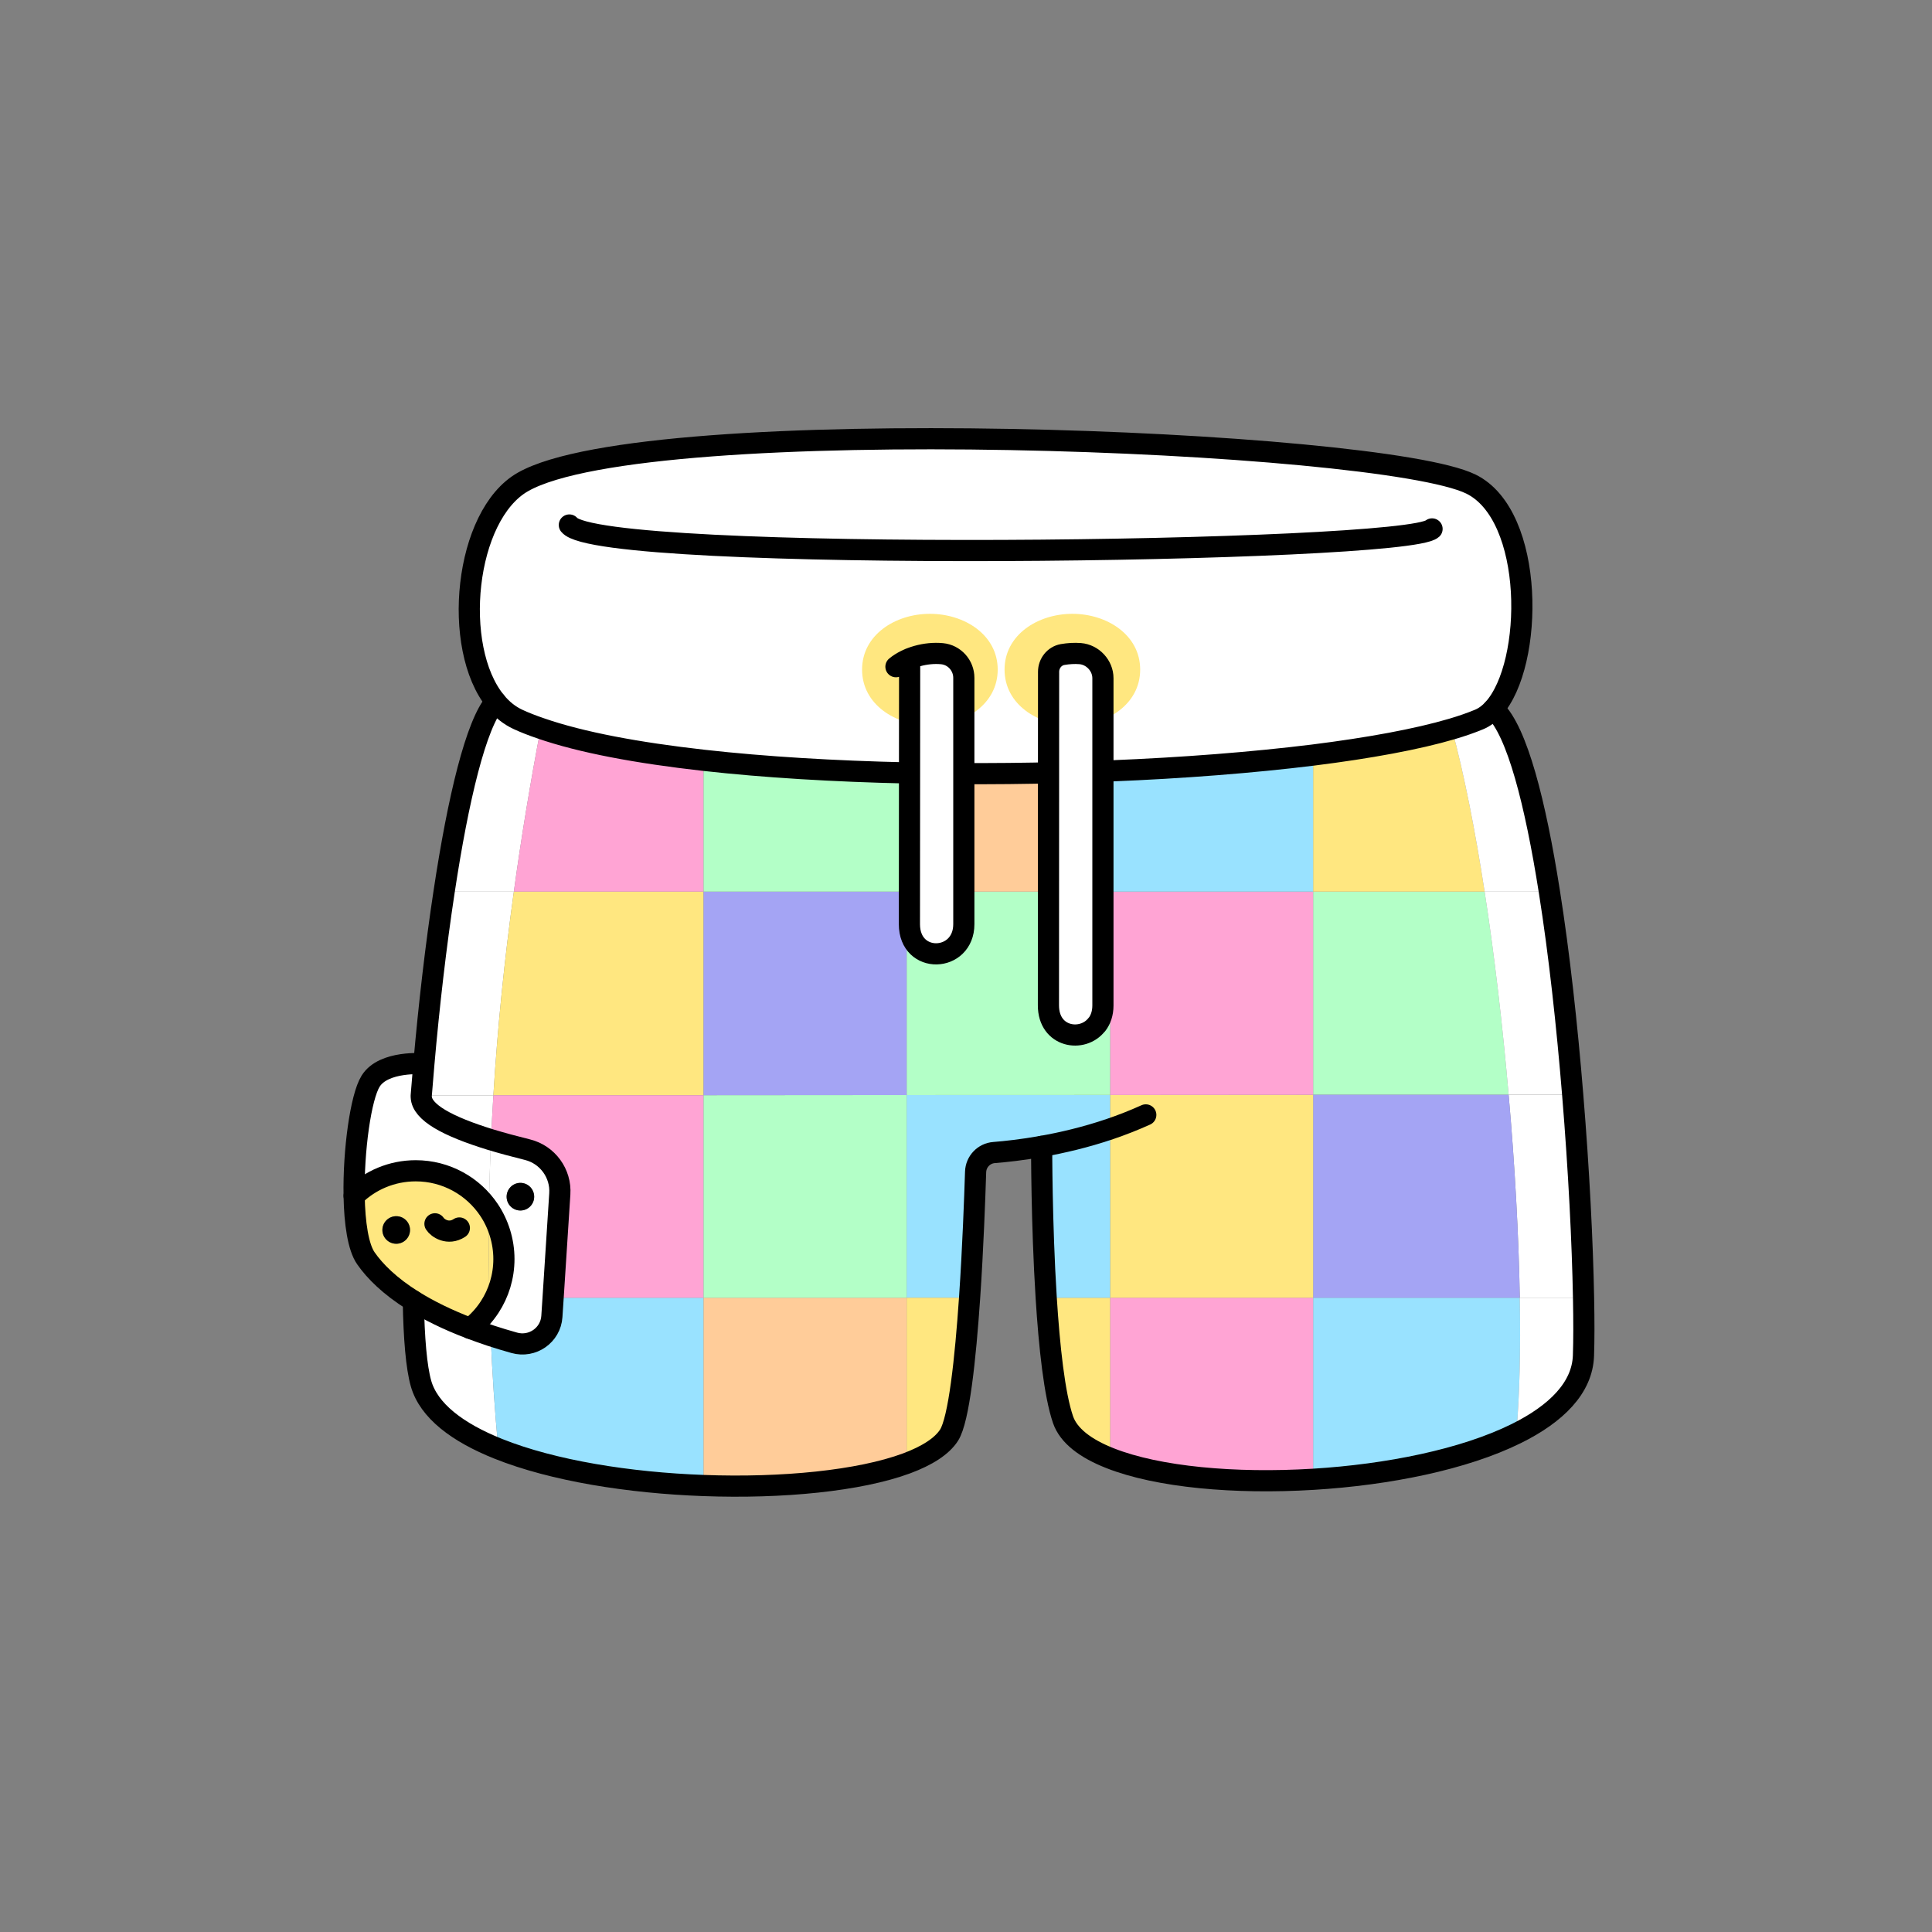 <svg width="251" height="251" viewBox="0 0 251 251" fill="none" xmlns="http://www.w3.org/2000/svg">
<rect x="0" y="0" width="251" height="251" fill="#808080" stroke="none"/>
<path d="M195.999 142.225H170.599V115.835H192.879C194.159 124.145 195.219 133.225 195.999 142.225Z" fill="#B3FFC7"/>
<path d="M192.879 115.835H170.599V98.095C177.859 97.185 184.079 96.045 188.629 94.705C190.199 100.505 191.639 107.805 192.879 115.835Z" fill="#FFE780"/>
<path d="M63.748 173.525C63.948 178.405 64.278 183.305 64.738 188.225C59.458 186.115 55.708 183.295 54.698 179.745C54.098 177.635 53.778 173.855 53.698 169.005C55.668 170.225 58.088 171.445 61.078 172.575C61.928 172.895 62.818 173.215 63.748 173.525Z" fill="white"/>
<path d="M205.729 168.595H197.449C197.309 160.495 196.809 151.405 195.999 142.225H204.319C205.129 152.055 205.599 161.495 205.729 168.595Z" fill="white"/>
<path d="M204.318 142.215H195.998C195.218 133.225 194.158 124.145 192.878 115.835H201.288C202.578 123.975 203.588 133.265 204.318 142.215Z" fill="white"/>
<path d="M70.249 94.625C69.189 94.265 68.209 93.885 67.319 93.475C66.189 92.955 65.209 92.165 64.389 91.155C58.649 84.135 60.329 66.925 67.949 62.605C84.249 53.345 179.209 57.085 191.089 62.885C199.419 66.955 199.299 86.255 194.039 92.095C193.469 92.725 192.839 93.195 192.159 93.475C191.129 93.905 189.949 94.315 188.629 94.705C184.079 96.045 177.859 97.185 170.599 98.095C162.749 99.065 153.689 99.775 144.219 100.155C135.549 100.515 126.539 100.605 117.789 100.415C108.449 100.205 99.409 99.675 91.409 98.775C82.859 97.815 75.509 96.455 70.249 94.625Z" fill="white"/>
<path d="M63.619 169.805C63.649 171.045 63.699 172.285 63.749 173.525C62.819 173.215 61.929 172.895 61.079 172.575C62.069 171.795 62.929 170.865 63.619 169.805Z" fill="white"/>
<path d="M197.449 168.595C197.569 175.345 197.429 181.405 196.989 186.245C190.199 189.605 180.329 191.595 170.599 192.185V168.595H197.449Z" fill="#99E2FF"/>
<path d="M201.288 115.835H192.878C191.638 107.805 190.198 100.505 188.628 94.705C189.948 94.315 191.128 93.905 192.158 93.475C192.838 93.195 193.468 92.725 194.038 92.095L194.188 92.225C197.098 95.015 199.468 104.275 201.288 115.835Z" fill="white"/>
<path d="M63.528 157.185C63.468 161.385 63.498 165.585 63.618 169.805C62.928 170.865 62.068 171.795 61.078 172.575C58.088 171.445 55.668 170.225 53.698 169.005C50.638 167.095 48.698 165.155 47.528 163.465C46.528 162.025 46.068 158.895 46.008 155.365C48.068 153.345 50.898 152.105 54.008 152.105C57.978 152.105 61.478 154.125 63.528 157.185ZM53.268 159.795C53.268 158.805 52.468 158.005 51.478 158.005C50.488 158.005 49.678 158.805 49.678 159.795C49.678 160.785 50.488 161.585 51.478 161.585C52.468 161.585 53.268 160.785 53.268 159.795Z" fill="#FFE780"/>
<path d="M196.988 186.245C197.428 181.405 197.568 175.345 197.448 168.595H205.728C205.788 171.555 205.788 174.115 205.718 176.125C205.578 180.295 202.188 183.675 196.988 186.245Z" fill="white"/>
<path d="M197.449 168.595H170.599V142.235H195.999C196.809 151.405 197.309 160.495 197.449 168.595Z" fill="#A4A4F4"/>
<path d="M57.699 115.835H66.758C65.538 124.625 64.638 133.445 64.099 142.295H54.728C54.839 140.945 54.949 139.575 55.069 138.205C55.739 130.545 56.639 122.795 57.699 115.835Z" fill="white"/>
<path d="M64.739 188.225C64.278 183.305 63.949 178.405 63.748 173.525C64.719 173.845 65.749 174.155 66.819 174.455C69.168 175.115 71.538 173.465 71.698 171.035L71.859 168.595H91.409V192.995C81.749 192.645 71.859 191.075 64.739 188.225Z" fill="#99E2FF"/>
<path d="M91.409 115.835V142.285H64.099C64.639 133.445 65.539 124.625 66.759 115.835H91.409Z" fill="#FFE780"/>
<path d="M67.318 93.475C68.208 93.885 69.188 94.265 70.248 94.625C68.898 101.685 67.728 108.755 66.758 115.835H57.698C59.528 103.725 61.858 93.985 64.388 91.155C65.208 92.165 66.188 92.955 67.318 93.475Z" fill="white"/>
<path d="M63.789 148.075C58.019 146.305 54.819 144.485 54.729 142.525C54.709 142.455 54.729 142.375 54.729 142.305H64.099C63.979 144.225 63.879 146.145 63.789 148.075Z" fill="white"/>
<path d="M91.409 142.285V168.595H71.859L72.729 155.115C72.909 152.445 71.139 150.015 68.539 149.365C66.799 148.935 65.219 148.505 63.789 148.075C63.879 146.145 63.979 144.225 64.099 142.295H91.409V142.285Z" fill="#FFA4D4"/>
<path d="M68.538 149.365C71.138 150.015 72.908 152.445 72.728 155.115L71.858 168.595L71.698 171.035C71.538 173.465 69.168 175.115 66.818 174.455C65.748 174.155 64.718 173.845 63.748 173.525C63.698 172.285 63.648 171.045 63.618 169.805C64.788 168.015 65.468 165.865 65.468 163.565C65.468 161.265 64.758 159.015 63.528 157.185C63.568 154.145 63.658 151.105 63.788 148.075C65.218 148.505 66.798 148.935 68.538 149.365ZM69.398 155.475C69.398 154.485 68.598 153.675 67.608 153.675C66.618 153.675 65.818 154.485 65.818 155.475C65.818 156.465 66.618 157.265 67.608 157.265C68.598 157.265 69.398 156.465 69.398 155.475Z" fill="white"/>
<path d="M65.469 163.565C65.469 165.865 64.789 168.015 63.619 169.805C63.499 165.585 63.468 161.385 63.529 157.185C64.758 159.015 65.469 161.205 65.469 163.565Z" fill="#FFE780"/>
<path d="M54.728 142.525C54.819 144.485 58.019 146.305 63.788 148.075C63.658 151.105 63.569 154.145 63.529 157.185C61.478 154.125 57.978 152.105 54.008 152.105C50.898 152.105 48.069 153.345 46.008 155.365C45.898 149.485 46.868 142.515 48.148 140.465C49.839 137.745 55.069 138.205 55.069 138.205C54.949 139.575 54.839 140.945 54.728 142.305C54.728 142.375 54.709 142.455 54.728 142.525Z" fill="white"/>
<path d="M91.408 98.775V115.835H66.758C67.728 108.755 68.898 101.685 70.248 94.625C75.508 96.455 82.858 97.815 91.408 98.775Z" fill="#FFA4D4"/>
<path d="M65.818 155.475C65.818 154.485 66.618 153.675 67.608 153.675C68.598 153.675 69.398 154.485 69.398 155.475C69.398 156.465 68.598 157.265 67.608 157.265C66.618 157.265 65.818 156.465 65.818 155.475Z" fill="black"/>
<path d="M170.598 168.595V192.185C160.448 192.805 150.438 191.905 144.218 189.445V168.595H170.598Z" fill="#FFA4D4"/>
<path d="M144.218 146.675V142.255L170.598 142.235V168.595H144.218V146.675Z" fill="#FFE780"/>
<path d="M170.598 115.835V142.235L144.218 142.255V115.835H170.598Z" fill="#FFA4D4"/>
<path d="M170.598 98.095V115.835H144.218V100.155C153.688 99.775 162.748 99.065 170.598 98.095Z" fill="#99E2FF"/>
<path d="M144.218 168.595V189.445C141.028 188.195 138.828 186.525 138.108 184.445C136.988 181.185 136.318 174.945 135.918 168.595H144.218Z" fill="#FFE780"/>
<path d="M144.219 146.675V168.595H135.919C135.309 158.895 135.329 148.935 135.329 148.935C137.979 148.465 141.039 147.755 144.219 146.675Z" fill="#99E2FF"/>
<path d="M144.219 142.255V146.675C141.039 147.755 137.979 148.465 135.329 148.935C132.799 149.385 130.649 149.615 129.149 149.735C127.819 149.835 126.789 150.925 126.749 152.255C126.639 155.635 126.409 162.135 125.969 168.595H117.789V142.265H144.219V142.255Z" fill="#99E2FF"/>
<path d="M144.219 115.835V142.255L117.789 142.265V115.835H144.219Z" fill="#B3FFC7"/>
<path d="M144.219 100.155V115.835H117.789V100.415C126.539 100.605 135.549 100.515 144.219 100.155Z" fill="#FFCC99"/>
<path d="M117.789 168.595H125.969C125.429 176.545 124.579 184.455 123.299 186.455C122.369 187.905 120.439 189.125 117.789 190.115V168.595Z" fill="#FFE780"/>
<path d="M117.788 168.595V190.115C111.648 192.385 101.658 193.375 91.408 192.995V168.595H117.788Z" fill="#FFCC99"/>
<path d="M117.788 142.265V168.595H91.408V142.285L117.788 142.265Z" fill="#B3FFC7"/>
<path d="M117.788 115.835V142.265L91.408 142.285V115.835H117.788Z" fill="#A4A4F4"/>
<path d="M117.788 100.415V115.835H91.408V98.775C99.408 99.675 108.448 100.205 117.788 100.415Z" fill="#B3FFC7"/>
<path d="M51.479 158.005C52.469 158.005 53.269 158.805 53.269 159.795C53.269 160.785 52.469 161.585 51.479 161.585C50.489 161.585 49.679 160.785 49.679 159.795C49.679 158.805 50.489 158.005 51.479 158.005Z" fill="black"/>
<path d="M53.698 169.005C53.778 173.855 54.098 177.635 54.698 179.745C55.708 183.295 59.458 186.115 64.738 188.225C71.858 191.075 81.748 192.645 91.408 192.995C101.658 193.375 111.648 192.385 117.788 190.115C120.438 189.125 122.368 187.905 123.298 186.455C124.578 184.455 125.428 176.545 125.968 168.595C126.408 162.135 126.638 155.635 126.748 152.255C126.788 150.925 127.818 149.835 129.148 149.735C130.648 149.615 132.798 149.385 135.328 148.935C137.978 148.465 141.038 147.755 144.218 146.675C145.748 146.155 147.308 145.545 148.858 144.845" stroke="black" stroke-width="2.75" stroke-linecap="round" stroke-linejoin="round"/>
<path d="M135.329 148.935C135.329 148.935 135.309 158.895 135.919 168.595C136.319 174.945 136.989 181.185 138.109 184.445C138.829 186.525 141.029 188.195 144.219 189.445C150.439 191.905 160.449 192.805 170.599 192.185C180.329 191.595 190.199 189.605 196.989 186.245C202.189 183.675 205.579 180.295 205.719 176.125C205.789 174.115 205.789 171.555 205.729 168.595C205.599 161.495 205.129 152.055 204.319 142.215C203.589 133.265 202.579 123.975 201.289 115.835C199.469 104.275 197.099 95.015 194.189 92.225L194.039 92.095" stroke="black" stroke-width="2.75" stroke-linecap="round" stroke-linejoin="round"/>
<path d="M194.039 92.095C199.299 86.255 199.419 66.955 191.089 62.885C179.209 57.085 84.249 53.345 67.949 62.605C60.329 66.925 58.649 84.135 64.389 91.155C65.209 92.165 66.189 92.955 67.319 93.475C68.209 93.885 69.189 94.265 70.249 94.625C75.509 96.455 82.859 97.815 91.409 98.775C99.409 99.675 108.449 100.205 117.789 100.415C126.539 100.605 135.549 100.515 144.219 100.155C153.689 99.775 162.749 99.065 170.599 98.095C177.859 97.185 184.079 96.045 188.629 94.705C189.949 94.315 191.129 93.905 192.159 93.475C192.839 93.195 193.469 92.725 194.039 92.095Z" stroke="black" stroke-width="2.75" stroke-linecap="round" stroke-linejoin="round"/>
<path d="M73.968 68.205C77.958 73.215 182.568 71.855 186.048 68.715" stroke="black" stroke-width="2.75" stroke-linecap="round" stroke-linejoin="round"/>
<path d="M55.069 138.205C55.069 138.205 49.839 137.745 48.148 140.465C46.868 142.515 45.898 149.485 46.008 155.365C46.069 158.895 46.529 162.025 47.529 163.465C48.699 165.155 50.639 167.095 53.699 169.005C55.669 170.225 58.089 171.445 61.078 172.575C61.928 172.895 62.819 173.215 63.748 173.525C64.719 173.845 65.749 174.155 66.819 174.455C69.168 175.115 71.538 173.465 71.698 171.035L71.859 168.595L72.728 155.115C72.909 152.445 71.138 150.015 68.538 149.365C66.799 148.935 65.219 148.505 63.788 148.075C58.019 146.305 54.819 144.485 54.728 142.525C54.709 142.455 54.728 142.375 54.728 142.305C54.839 140.945 54.949 139.575 55.069 138.205ZM55.069 138.205C55.739 130.545 56.639 122.795 57.699 115.835C59.529 103.725 61.858 93.985 64.388 91.155" stroke="black" stroke-width="2.75" stroke-linecap="round" stroke-linejoin="round"/>
<path d="M61.078 172.575C62.068 171.795 62.928 170.865 63.618 169.805C64.788 168.015 65.468 165.865 65.468 163.565C65.468 161.265 64.758 159.015 63.528 157.185C61.478 154.125 57.978 152.105 54.008 152.105C50.898 152.105 48.068 153.345 46.008 155.365" stroke="black" stroke-width="2.75" stroke-linecap="round" stroke-linejoin="round"/>
<path d="M56.508 158.995C56.848 159.535 58.208 160.495 59.678 159.535" stroke="black" stroke-width="2.75" stroke-linecap="round" stroke-linejoin="round"/>
<path d="M129.619 86.995C129.619 91.495 125.309 94.245 120.809 94.245C116.309 94.245 111.999 91.505 111.999 86.995C111.999 82.485 116.309 79.745 120.809 79.745C125.309 79.745 129.619 82.485 129.619 86.995Z" fill="#FFE780"/>
<path d="M116.398 86.615C117.888 85.385 120.298 84.725 122.378 84.925C123.988 85.075 125.218 86.445 125.218 88.065V120.065C125.218 125.065 118.148 125.345 118.148 120.065C118.148 116.275 118.178 85.565 118.178 85.565" fill="white"/>
<path d="M116.398 86.615C117.888 85.385 120.298 84.725 122.378 84.925C123.988 85.075 125.218 86.445 125.218 88.065V120.065C125.218 125.065 118.148 125.345 118.148 120.065C118.148 116.275 118.178 85.565 118.178 85.565" stroke="black" stroke-width="2.75" stroke-linecap="round" stroke-linejoin="round"/>
<path d="M148.129 86.995C148.129 91.495 143.819 94.245 139.319 94.245C134.819 94.245 130.509 91.505 130.509 86.995C130.509 82.485 134.819 79.745 139.319 79.745C143.819 79.745 148.129 82.485 148.129 86.995Z" fill="#FFE780"/>
<path d="M142.509 133.105C142.989 132.485 143.289 131.655 143.289 130.625V88.105C143.289 86.475 141.959 85.045 140.329 84.915C139.589 84.855 138.809 84.905 138.049 85.035C136.979 85.225 136.229 86.195 136.229 87.275C136.229 93.795 136.209 127.365 136.209 130.615C136.209 134.805 140.669 135.485 142.499 133.095L142.509 133.105Z" fill="white" stroke="black" stroke-width="2.75" stroke-linecap="round" stroke-linejoin="round"/>
</svg>
